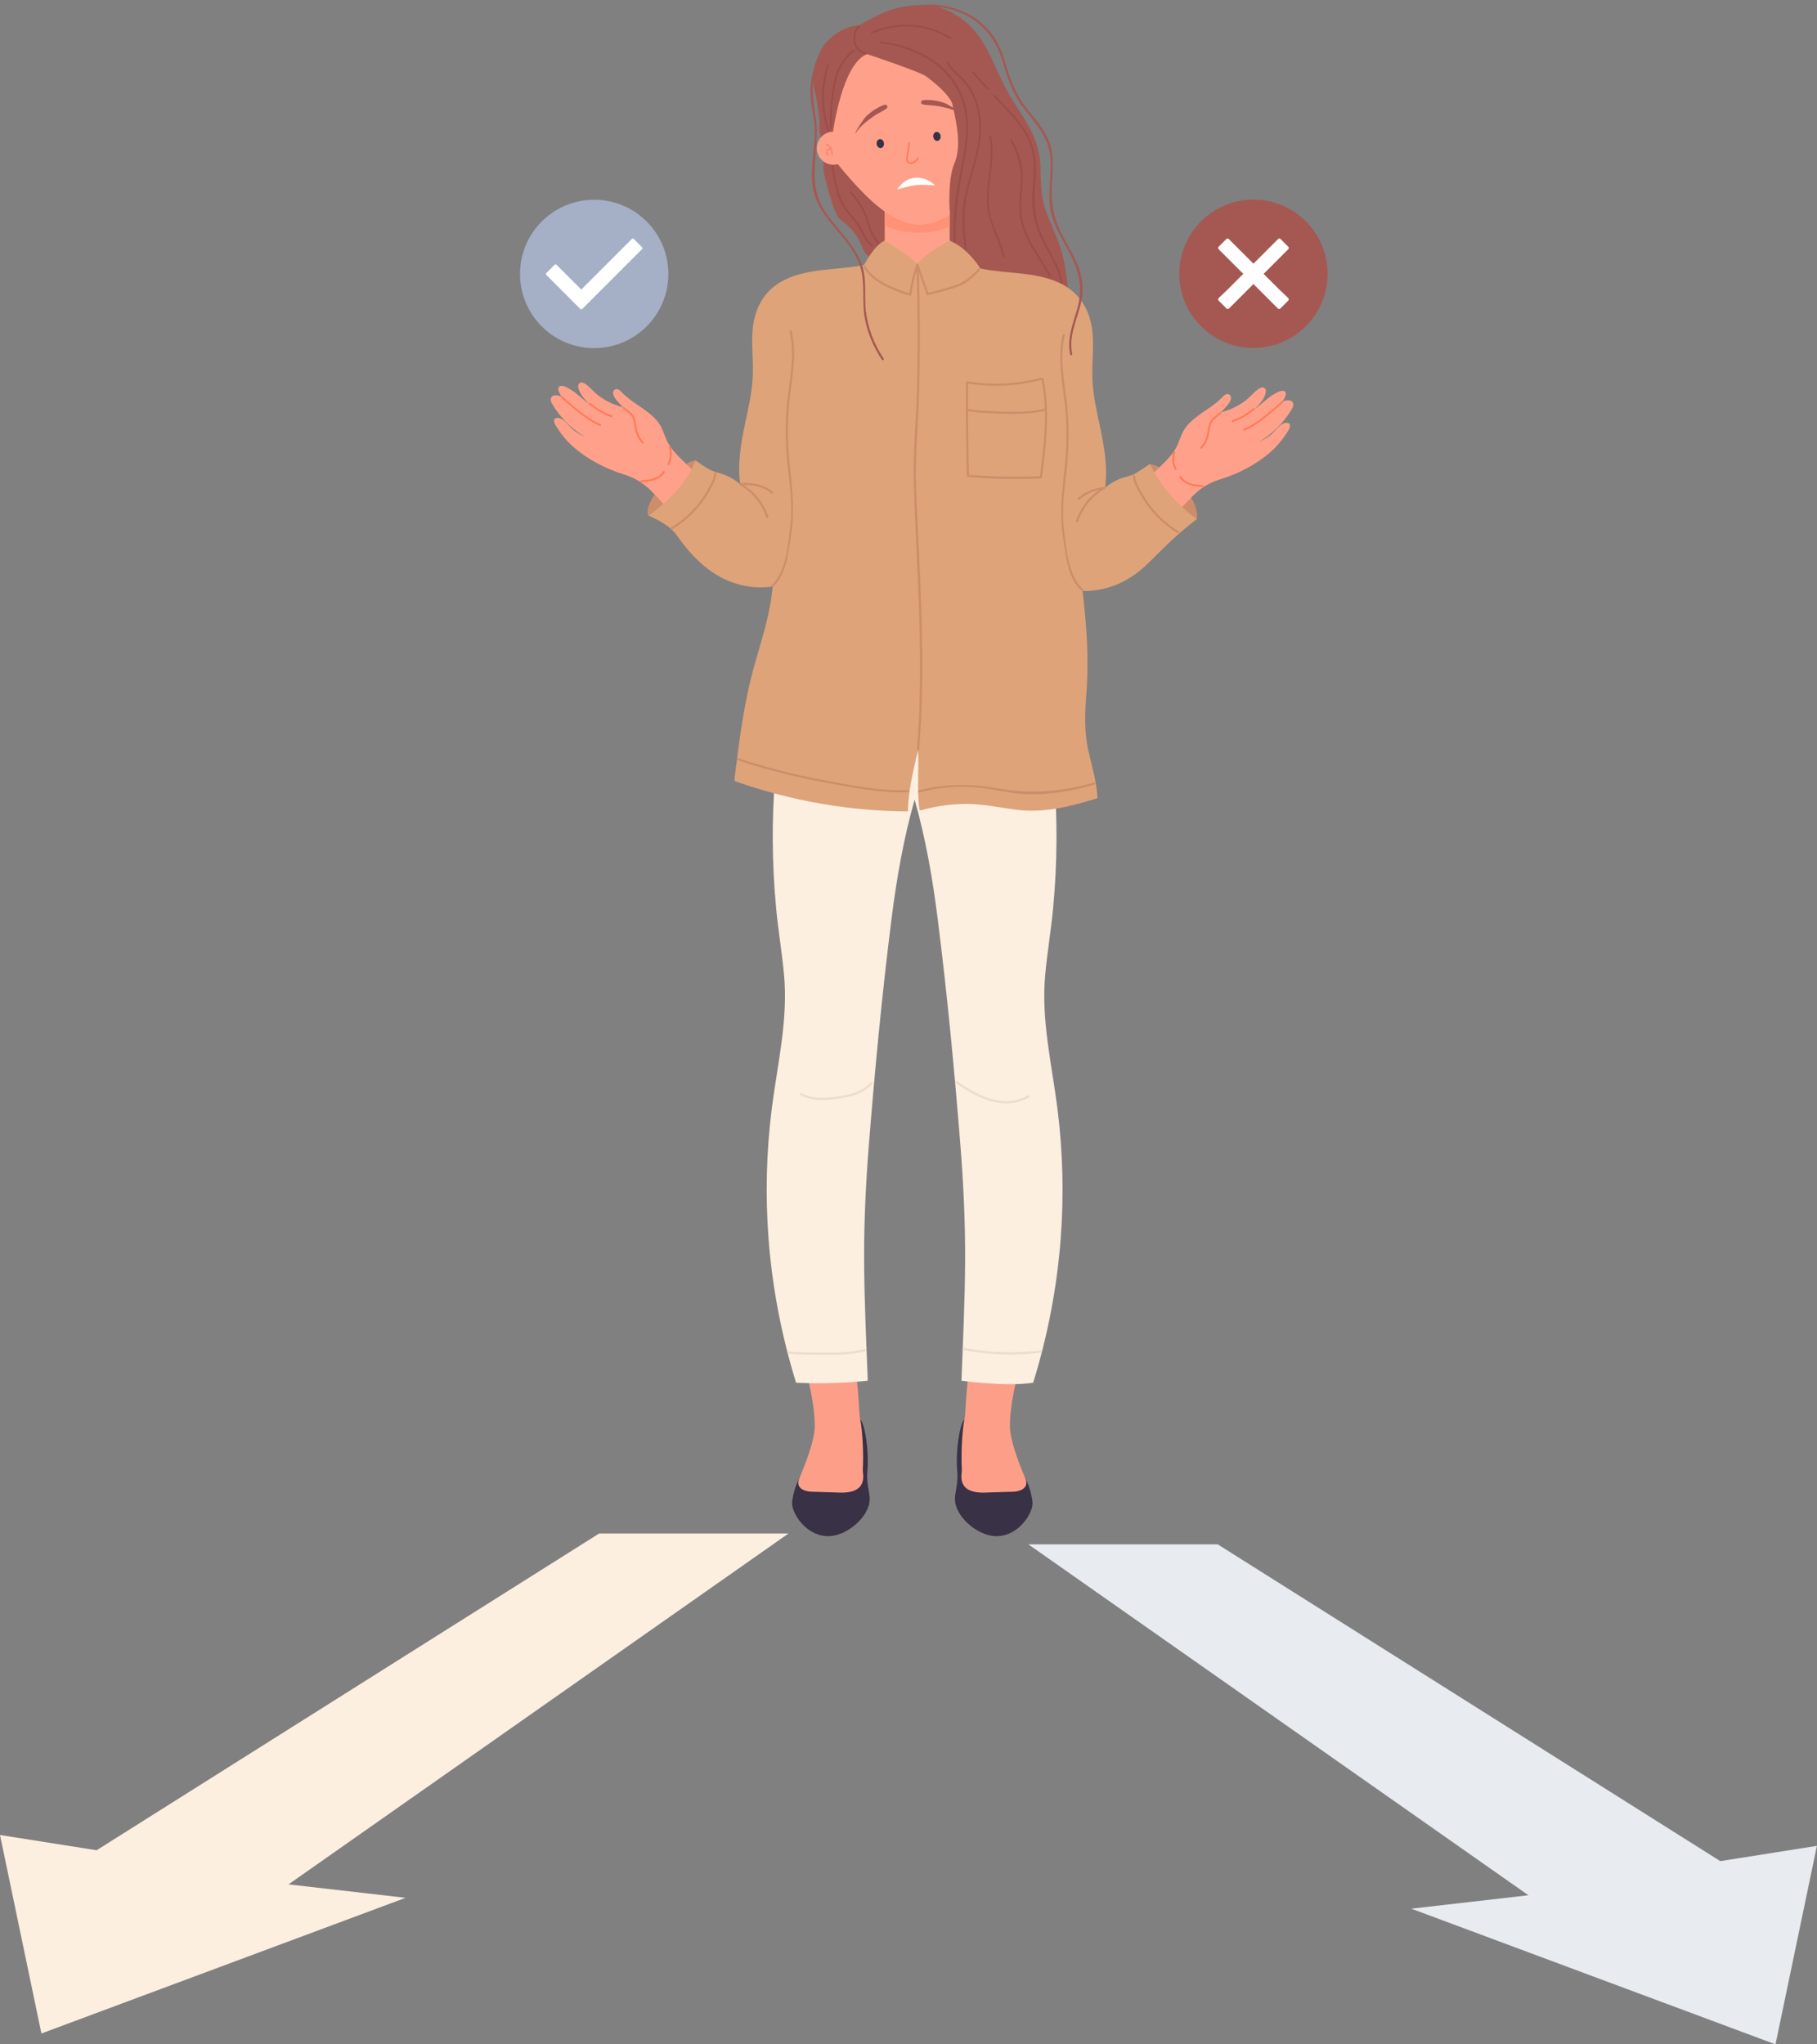 <?xml version="1.0" encoding="UTF-8"?>
<!DOCTYPE svg PUBLIC '-//W3C//DTD SVG 1.0//EN'
          'http://www.w3.org/TR/2001/REC-SVG-20010904/DTD/svg10.dtd'>
<svg height="442.9" preserveAspectRatio="xMidYMid meet" version="1.0" viewBox="0.0 -1.0 393.7 442.9" width="393.7" xmlns="http://www.w3.org/2000/svg" xmlns:xlink="http://www.w3.org/1999/xlink" zoomAndPan="magnify"
><rect x="0.0" y="-1.0" width="393.7" height="442.9" fill="#808080" stroke="none"/><defs
  ><clipPath id="a"
    ><path d="M 222 333 L 393.68 333 L 393.68 441.91 L 222 441.91 Z M 222 333"
    /></clipPath
  ></defs
  ><g
  ><g
    ><path d="M 144.781 57.262 C 145.383 66.117 138.691 73.781 129.836 74.383 C 120.98 74.984 113.312 68.293 112.715 59.438 C 112.113 50.582 118.805 42.914 127.66 42.316 C 136.516 41.715 144.184 48.406 144.781 57.262" fill="#a5b0c6"
    /></g
    ><g
    ><path d="M 207.426 317.984 C 206.973 312.785 208.137 307.066 208.961 306.57 C 210.582 313.516 221.648 311.781 223.66 323.906 C 223.754 324.48 223.75 325.078 223.594 325.641 C 222.793 328.504 219.734 331.816 215.961 331.816 C 212.156 331.816 208.094 328.363 207.184 325.336 L 207.098 325.129 C 206.934 324.582 206.867 323.629 206.945 323.066 C 207.16 321.473 207.59 319.887 207.426 317.984" fill="#393146"
    /></g
    ><g
    ><path d="M 209.035 306.215 C 209.219 305.422 209.227 299.992 210.398 292.781 L 221.598 292.781 C 219.242 300.715 218.801 305.598 218.82 308.023 C 218.844 310.828 220.531 315.504 222.164 319.277 C 223.121 321.477 220.863 322.215 219.262 322.188 L 212.965 322.383 C 210.066 322.352 208.406 321.395 208.312 319.07 C 208.285 318.414 208.438 317.805 208.406 317.281 C 208.227 314.348 208.418 308.906 209.035 306.215" fill="#fd9f88"
    /></g
    ><g
    ><path d="M 187.93 317.984 C 188.383 312.785 187.219 307.066 186.395 306.57 C 184.77 313.516 173.703 311.781 171.695 323.906 C 171.598 324.48 171.605 325.078 171.762 325.641 C 172.562 328.504 175.621 331.816 179.395 331.816 C 183.199 331.816 187.262 328.363 188.172 325.336 L 188.258 325.129 C 188.422 324.582 188.484 323.629 188.41 323.066 C 188.191 321.473 187.766 319.887 187.93 317.984" fill="#393146"
    /></g
    ><g
    ><path d="M 186.316 306.215 C 186.137 305.422 186.129 299.992 184.953 292.781 L 173.754 292.781 C 176.113 300.715 176.555 305.598 176.535 308.023 C 176.512 310.828 174.824 315.504 173.188 319.277 C 172.234 321.477 174.488 322.215 176.094 322.188 L 182.391 322.383 C 185.289 322.352 186.945 321.395 187.039 319.07 C 187.066 318.414 186.918 317.805 186.949 317.281 C 187.125 314.348 186.938 308.906 186.316 306.215" fill="#fd9f88"
    /></g
    ><g
    ><path d="M 226.465 210.254 C 226.895 205.473 227.711 200.734 228.164 195.957 C 228.645 190.977 228.895 185.969 228.914 180.965 C 228.953 172.461 228.32 163.969 227.07 155.562 L 169.281 155.562 C 168.031 163.969 167.398 172.461 167.438 180.965 C 167.461 185.969 167.711 190.977 168.188 195.957 C 168.645 200.734 169.457 205.473 169.887 210.254 C 170.773 220.023 168.465 229.477 167.238 239.105 C 166.047 248.457 165.812 257.93 166.523 267.324 C 167.328 277.926 169.344 288.41 172.488 298.562 C 180.691 298.977 188.023 298.133 188.023 298.133 C 187.695 289.555 187.285 280.98 187.234 272.395 C 187.184 263.941 187.59 255.508 188.258 247.082 C 189.562 230.684 191.129 214.219 193.195 197.898 C 194.293 189.242 195.793 180.637 198.176 172.238 C 200.559 180.637 202.059 189.242 203.152 197.898 C 205.223 214.219 206.789 230.684 208.094 247.082 C 208.762 255.508 209.168 263.941 209.117 272.395 C 209.066 280.98 208.652 289.555 208.324 298.133 C 208.324 298.133 218.176 299.477 223.863 298.562 C 227.012 288.41 229.023 277.926 229.828 267.324 C 230.539 257.93 230.305 248.457 229.113 239.105 C 227.887 229.477 225.578 220.023 226.465 210.254" fill="#fcefe0"
    /></g
    ><g
    ><path d="M 249.129 99.512 C 249.129 99.512 250.387 103.262 253.637 106.621 C 256.887 109.98 259.348 111.457 259.348 111.457 C 259.453 110.297 259.355 107.59 256.105 104.23 C 252.855 100.871 251.223 100.004 249.129 99.512" fill="#ce8d6a"
    /></g
    ><g
    ><path d="M 150.684 98.719 C 150.684 98.719 149.578 102.672 146.328 106.027 C 143.078 109.387 140.535 110.703 140.535 110.703 C 139.855 110.047 140.609 107 143.859 103.641 C 147.109 100.281 148.594 99.211 150.684 98.719" fill="#ce8d6a"
    /></g
    ><g
    ><path d="M 253.918 111.484 C 255.434 109.688 256.969 107.875 258.656 106.234 C 260.383 104.551 262.219 103.508 264.52 102.801 C 268.363 101.625 272.359 99.531 275.375 96.852 C 276.809 95.574 278.039 94.043 279.055 92.414 C 279.453 91.777 279.953 90.648 278.785 90.605 C 277.41 90.559 276.172 92.598 275.227 93.312 C 274.453 93.898 273.605 94.363 272.734 94.777 C 273.898 94.078 275.004 93.281 276.012 92.363 C 277.414 91.094 278.641 89.641 279.648 88.039 C 279.98 87.508 280.547 86.676 280.039 86.074 C 279.551 85.488 278.531 85.719 277.949 86.008 L 277.809 86.098 C 278.098 85.668 278.371 85.215 278.527 84.75 C 278.684 84.289 278.598 83.699 278.012 83.672 C 277.348 83.637 276.555 84.102 276 84.426 C 274.602 85.238 273.477 86.43 272.188 87.395 C 272.031 87.508 271.867 87.594 271.711 87.695 C 272.309 87.191 272.867 86.633 273.336 85.988 C 273.836 85.301 274.867 83.492 273.863 83.004 C 272.938 82.555 271.363 84.492 270.543 85.223 C 268.797 86.777 266.715 87.746 264.52 88.352 C 265.059 87.805 265.547 87.309 266.012 86.73 C 266.297 86.379 266.617 85.871 266.703 85.395 C 266.805 84.832 266.512 84.34 265.895 84.379 C 265.355 84.41 264.953 84.965 264.609 85.301 C 264.055 85.836 263.473 86.324 262.855 86.781 C 261.734 87.617 260.539 88.352 259.422 89.195 C 258.375 89.988 257.379 90.879 256.656 91.988 C 255.816 93.273 255.523 94.801 254.766 96.129 C 253.859 97.719 252.492 99.008 251.199 100.281 C 249.848 101.609 248.469 102.91 247.09 104.215 C 247.09 104.215 247.191 110.062 253.918 111.484" fill="#ffa18a"
    /></g
    ><g
    ><path d="M 260.637 104.121 C 259.707 104.047 258.777 104.008 257.891 103.695 C 257.098 103.41 256.359 102.926 255.895 102.207 C 255.754 101.984 255.398 102.191 255.543 102.414 C 256.035 103.184 256.793 103.711 257.637 104.035 C 258.598 104.406 259.621 104.449 260.637 104.531 C 260.898 104.551 260.898 104.141 260.637 104.121" fill="#ff7a5a"
    /></g
    ><g
    ><path d="M 254.922 100.52 C 254.352 99.465 254.25 98.211 254.629 97.074 C 254.711 96.824 254.316 96.719 254.234 96.969 C 253.82 98.203 253.949 99.578 254.566 100.727 C 254.691 100.961 255.047 100.754 254.922 100.52" fill="#ff7a5a"
    /></g
    ><g
    ><path d="M 277.664 85.965 C 276.457 87.133 275.102 88.207 273.785 89.254 C 272.461 90.305 271.047 91.27 269.48 91.922 C 269.238 92.023 269.344 92.422 269.59 92.32 C 271.137 91.672 272.531 90.754 273.848 89.723 C 274.516 89.203 275.16 88.656 275.805 88.109 C 276.527 87.5 277.277 86.91 277.953 86.254 C 278.145 86.07 277.855 85.777 277.664 85.965" fill="#ff7a5a"
    /></g
    ><g
    ><path d="M 271.562 87.438 C 270.203 88.574 268.648 89.469 266.984 90.074 C 266.734 90.164 266.844 90.562 267.094 90.473 C 268.828 89.84 270.434 88.914 271.852 87.73 C 272.055 87.559 271.766 87.27 271.562 87.438" fill="#ff7a5a"
    /></g
    ><g
    ><path d="M 264.293 88.312 C 263.691 88.816 262.988 89.297 262.492 89.914 C 262.078 90.434 261.891 91.074 261.773 91.719 C 261.645 92.41 261.586 93.113 261.367 93.785 C 261.113 94.562 260.684 95.266 260.129 95.867 C 259.949 96.059 260.238 96.352 260.422 96.156 C 260.914 95.625 261.312 95.02 261.594 94.352 C 261.867 93.691 261.98 93.004 262.09 92.301 C 262.195 91.613 262.312 90.891 262.715 90.305 C 263.176 89.629 263.965 89.121 264.586 88.602 C 264.785 88.43 264.496 88.141 264.293 88.312" fill="#ff7a5a"
    /></g
    ><g
    ><path d="M 152.473 103.145 C 151.098 101.844 149.719 100.543 148.367 99.215 C 147.07 97.941 145.707 96.652 144.801 95.059 C 144.043 93.734 143.746 92.203 142.906 90.918 C 142.188 89.809 141.191 88.922 140.141 88.129 C 139.023 87.281 137.832 86.547 136.707 85.715 C 136.09 85.254 135.512 84.766 134.957 84.23 C 134.609 83.898 134.207 83.344 133.668 83.309 C 133.051 83.273 132.758 83.766 132.859 84.328 C 132.945 84.805 133.266 85.309 133.555 85.664 C 134.02 86.242 134.504 86.738 135.047 87.285 C 132.852 86.676 130.766 85.711 129.02 84.156 C 128.199 83.426 126.629 81.484 125.699 81.938 C 124.699 82.426 125.73 84.23 126.23 84.922 C 126.699 85.566 127.254 86.121 127.855 86.625 C 127.695 86.523 127.531 86.438 127.379 86.324 C 126.09 85.359 124.961 84.172 123.562 83.355 C 123.008 83.035 122.219 82.57 121.555 82.602 C 120.965 82.633 120.883 83.223 121.035 83.68 C 121.191 84.145 121.465 84.598 121.754 85.031 L 121.613 84.941 C 121.031 84.648 120.016 84.422 119.523 85.004 C 119.02 85.609 119.586 86.441 119.918 86.969 C 120.926 88.57 122.152 90.023 123.551 91.297 C 124.562 92.211 125.664 93.008 126.832 93.707 C 125.957 93.293 125.113 92.828 124.34 92.242 C 123.395 91.531 122.152 89.488 120.781 89.539 C 119.609 89.578 120.113 90.707 120.512 91.348 C 121.523 92.973 122.754 94.508 124.188 95.781 C 127.203 98.461 131.203 100.559 135.043 101.734 C 137.348 102.441 139.18 103.484 140.91 105.164 C 142.594 106.805 144.129 108.617 145.645 110.414 C 152.375 108.996 152.473 103.145 152.473 103.145" fill="#ffa18a"
    /></g
    ><g
    ><path d="M 138.93 103.461 C 139.945 103.383 140.969 103.34 141.926 102.969 C 142.77 102.641 143.527 102.117 144.023 101.348 C 144.164 101.125 143.812 100.918 143.668 101.141 C 143.207 101.859 142.469 102.344 141.672 102.625 C 140.785 102.941 139.855 102.977 138.93 103.051 C 138.668 103.07 138.664 103.48 138.93 103.461" fill="#ff7a5a"
    /></g
    ><g
    ><path d="M 144.996 99.66 C 145.617 98.512 145.742 97.137 145.332 95.898 C 145.25 95.648 144.852 95.758 144.938 96.008 C 145.312 97.141 145.211 98.398 144.645 99.449 C 144.52 99.684 144.871 99.891 144.996 99.66" fill="#ff7a5a"
    /></g
    ><g
    ><path d="M 121.609 85.184 C 122.27 85.824 123.004 86.398 123.703 86.996 C 124.367 87.559 125.031 88.117 125.715 88.652 C 127.035 89.684 128.426 90.605 129.977 91.25 C 130.219 91.352 130.324 90.953 130.086 90.855 C 128.516 90.199 127.105 89.238 125.777 88.184 C 124.461 87.141 123.109 86.066 121.898 84.895 C 121.711 84.711 121.422 85 121.609 85.184" fill="#ff7a5a"
    /></g
    ><g
    ><path d="M 127.711 86.66 C 129.129 87.848 130.738 88.77 132.473 89.402 C 132.723 89.492 132.828 89.098 132.582 89.008 C 130.914 88.402 129.363 87.508 128 86.371 C 127.801 86.203 127.508 86.492 127.711 86.66" fill="#ff7a5a"
    /></g
    ><g
    ><path d="M 134.98 87.531 C 135.59 88.043 136.352 88.535 136.816 89.188 C 137.246 89.781 137.363 90.527 137.473 91.23 C 137.582 91.926 137.691 92.605 137.965 93.258 C 138.242 93.938 138.645 94.551 139.145 95.09 C 139.324 95.281 139.613 94.992 139.434 94.797 C 138.895 94.215 138.473 93.531 138.219 92.773 C 137.984 92.086 137.922 91.363 137.793 90.652 C 137.676 90.016 137.492 89.383 137.086 88.863 C 136.594 88.234 135.879 87.754 135.27 87.242 C 135.07 87.074 134.777 87.363 134.98 87.531" fill="#ff7a5a"
    /></g
    ><g
    ><path d="M 232.098 68.641 C 231.906 66.965 231.75 65.285 231.594 63.605 C 231.258 60 230.926 56.309 229.828 52.836 C 228.914 49.941 227.48 47.25 226.504 44.383 C 225.461 41.324 225.555 38.184 225.434 35.004 C 225.332 32.223 224.602 29.66 223.344 27.184 C 222.172 24.891 220.711 22.766 219.352 20.586 C 217.926 18.297 216.801 15.902 215.691 13.449 C 214.562 10.957 213.371 8.441 211.68 6.27 C 209.496 3.48 206.27 1.301 202.766 0.367 C 198.285 -0.359 193.559 0.449 189.586 2.652 C 188.484 3.16 187.352 3.758 186.184 4.461 C 186.078 4.523 182.438 4.445 179.047 8.164 C 178.273 9.012 177.723 10.004 177.32 11.113 C 176.715 12.332 176.32 13.664 176.199 15.055 C 176.105 16.145 176.164 17.254 176.387 18.324 C 176.484 18.797 176.625 19.242 176.785 19.68 C 176.988 20.961 177.238 22.477 177.453 24.328 C 177.848 25.965 177.055 26.77 177.957 28.789 C 178.719 30.5 178.516 32.18 178.422 34.012 C 178.383 34.766 178.336 35.531 178.473 36.281 C 178.641 37.215 180.633 45.434 181.957 46.453 C 188.406 51.406 185.281 53.203 189.441 55.312 C 190.652 55.922 191.926 56.387 193.141 56.961 C 195.352 58 197.062 59.602 197.988 61.891 C 199.02 64.422 199.449 67.027 201.117 69.281 C 202.68 71.398 204.883 72.688 207.504 72.988 C 208.523 73.102 209.539 73.047 210.559 72.992 C 211.281 72.953 212.008 72.914 212.73 72.938 C 214.312 72.988 215.738 73.43 217.168 74.078 C 218.809 74.82 220.277 75.461 222.105 75.555 C 223.82 75.641 225.602 75.406 227.203 74.785 C 228.906 74.125 230.363 72.984 232.082 72.363 C 232.316 72.281 232.551 72.211 232.789 72.137 C 232.414 71.008 232.234 69.832 232.098 68.641" fill="#a55852"
    /></g
    ><g
    ><path d="M 217.012 81.562 C 213.09 67.238 212.363 57.41 212.363 57.41 C 212.363 57.41 209.422 56.707 208.242 55.719 C 206.262 54.051 205.773 51.938 205.773 50.73 L 205.762 44.375 L 191.695 44.504 L 191.695 52.684 C 191.695 53.871 191.102 55.035 190.039 55.57 C 189.434 55.879 186.578 56.816 186.578 56.816 C 186.578 56.816 184.18 72.195 182.547 80.277 C 193.871 84.031 216.84 81.574 217.012 81.562" fill="#ffa18a"
    /></g
    ><g
    ><path d="M 205.77 48.051 L 205.766 45.547 C 205.766 45.547 205.77 45.547 205.773 45.543 L 205.773 48.047 C 205.77 48.047 205.77 48.051 205.77 48.051 M 205.773 44.98 C 205.77 44.934 205.766 44.883 205.766 44.828 L 205.762 44.375 L 205.742 44.375 C 205.734 44.133 205.723 43.855 205.715 43.555 L 205.773 43.555 L 205.773 44.98" fill="#c96655"
    /></g
    ><g
    ><path d="M 199.102 49.434 C 196.453 49.434 193.762 48.898 191.695 47.848 L 191.695 44.828 C 194.336 46.699 196.812 47.645 199.328 47.645 C 199.508 47.645 199.691 47.641 199.871 47.629 C 202.699 47.27 203.875 46.695 205.766 45.547 L 205.77 48.051 C 203.938 48.98 201.539 49.434 199.102 49.434 M 205.766 44.828 C 205.758 44.691 205.75 44.543 205.742 44.375 L 205.762 44.375 L 205.766 44.828" fill="#ff9177"
    /></g
    ><g
    ><path d="M 180.156 27.562 C 180.273 27.547 180.391 27.539 180.508 27.535 C 180.508 27.535 182.453 12.809 187.867 10.73 C 187.867 10.73 199.262 14.488 200.727 15.586 C 206.316 19.773 206.391 21.727 206.391 21.727 C 207.328 25.93 208.367 30.77 206.766 34.48 C 205.23 38.035 205.805 45.523 205.805 45.523 C 203.895 46.688 202.719 47.27 199.871 47.629 C 194.246 47.934 188.879 43.535 181.516 34.559 C 181.363 34.598 181.215 34.633 181.055 34.652 C 179.07 34.902 177.262 33.52 177.012 31.562 C 176.766 29.605 178.172 27.812 180.156 27.562" fill="#ffa18a"
    /></g
    ><g
    ><path d="M 192.285 22.133 C 192.133 21.543 191.891 21.539 190.793 22.035 C 189.793 22.484 188.02 23.652 187.223 24.746 C 185.402 27.242 185.094 28.367 185.457 27.773 C 186.242 26.496 187.633 25.367 189.277 24.199 C 190.594 23.262 192.414 22.637 192.285 22.133" fill="#a55852"
    /></g
    ><g
    ><path d="M 179.293 32.73 C 179.066 32.527 178.938 32.238 178.945 31.93 C 178.953 31.617 179.137 31.352 179.41 31.211 C 179.531 31.145 179.664 31.117 179.801 31.102 C 179.617 30.805 179.352 30.566 179.051 30.395 C 178.969 30.352 178.922 30.266 178.961 30.172 L 179.184 30.082 C 179.594 30.316 179.938 30.621 180.16 31.043 C 180.402 31.492 180.457 32.012 180.438 32.516 C 180.434 32.598 180.344 32.66 180.266 32.66 C 180.258 32.66 180.25 32.66 180.246 32.656 C 180.145 32.645 180.098 32.555 180.102 32.465 C 180.113 32.113 180.074 31.758 179.953 31.426 L 179.898 31.43 L 179.77 31.445 L 179.719 31.453 L 179.707 31.457 L 179.691 31.461 L 179.594 31.496 L 179.539 31.523 L 179.535 31.527 L 179.457 31.582 L 179.426 31.609 L 179.422 31.613 L 179.363 31.684 L 179.355 31.695 L 179.34 31.727 L 179.309 31.805 L 179.305 31.809 L 179.297 31.852 L 179.285 31.938 L 179.281 31.969 L 179.281 31.977 L 179.289 32.062 L 179.305 32.141 L 179.309 32.148 L 179.324 32.191 L 179.363 32.281 L 179.367 32.293 L 179.395 32.336 L 179.453 32.41 L 179.48 32.441 L 179.5 32.461 L 179.531 32.699 L 179.293 32.73" fill="#ff8668"
    /></g
    ><g
    ><path d="M 196.828 29.895 C 196.762 30.605 196.652 31.309 196.535 32.012 C 196.453 32.512 196.355 33.023 196.359 33.531 C 196.363 33.84 196.43 34.18 196.695 34.363 C 196.996 34.57 197.426 34.547 197.758 34.457 C 198.348 34.293 198.781 33.848 199.039 33.305 C 199.137 33.109 198.82 32.977 198.727 33.172 C 198.473 33.695 198.016 34.117 197.418 34.176 C 197.086 34.207 196.785 34.125 196.723 33.766 C 196.633 33.273 196.766 32.727 196.844 32.246 C 196.969 31.48 197.094 30.719 197.164 29.945 C 197.184 29.727 196.848 29.68 196.828 29.895" fill="#ff7a5a"
    /></g
    ><g
    ><path d="M 198.137 37.531 C 195.957 37.785 194.891 39.43 194.473 39.887 C 194.398 39.965 194.406 40.027 194.555 40.012 C 194.555 40.012 196.902 39.277 198.418 39.105 C 200.004 38.93 202.379 39.145 202.379 39.145 C 202.523 39.129 202.535 39.074 202.453 39.016 C 201.984 38.664 200.465 37.262 198.137 37.531" fill="#fff"
    /></g
    ><g
    ><path d="M 191.531 30.012 C 191.598 30.547 191.301 31.027 190.863 31.082 C 190.426 31.137 190.016 30.746 189.949 30.211 C 189.879 29.672 190.18 29.191 190.617 29.137 C 191.055 29.082 191.465 29.473 191.531 30.012" fill="#393146"
    /></g
    ><g
    ><path d="M 203.809 28.453 C 203.875 28.988 203.574 29.469 203.141 29.523 C 202.703 29.578 202.293 29.191 202.223 28.652 C 202.156 28.113 202.453 27.637 202.891 27.578 C 203.328 27.523 203.738 27.914 203.809 28.453" fill="#393146"
    /></g
    ><g
    ><path d="M 199.613 21.363 C 199.504 20.766 199.727 20.66 200.926 20.648 C 202.023 20.641 204.121 20.961 205.305 21.621 C 208.004 23.125 208.754 24.02 208.176 23.633 C 206.93 22.801 205.191 22.355 203.211 21.98 C 201.621 21.684 199.703 21.875 199.613 21.363" fill="#a55852"
    /></g
    ><g
    ><path d="M 249.129 99.512 C 249.129 99.512 248.152 100.262 246.027 101.551 C 245.004 102.172 243.762 102.285 242.652 102.727 C 241.469 103.199 240.398 103.875 239.434 104.684 C 240.055 100.312 239.27 95.828 238.355 91.488 C 237.629 88.047 236.832 84.594 236.695 81.062 C 236.574 77.949 236.977 74.836 236.777 71.723 C 236.461 66.77 234.332 62.617 229.762 60.398 C 224.363 57.781 218.164 58.379 212.426 57.172 C 212.426 57.172 209.773 52.773 205.773 51.156 C 205.773 51.156 200.605 53.766 198.734 56.176 C 196.398 53.836 191.754 51.195 191.695 51.098 C 189.145 52.438 187.367 56.246 187.215 56.406 C 181.527 57.57 175.395 57.016 170.055 59.605 C 165.48 61.824 163.355 65.977 163.035 70.93 C 162.836 74.043 163.238 77.156 163.117 80.27 C 162.98 83.801 162.188 87.254 161.461 90.695 C 160.543 95.035 159.762 99.52 160.383 103.891 C 159.414 103.082 158.344 102.406 157.16 101.934 C 156.055 101.492 154.863 101.277 153.785 100.758 C 152.668 100.215 150.684 98.719 150.684 98.719 C 148.402 105.348 140.535 110.703 140.535 110.703 C 142.898 111.785 145.215 112.965 146.715 115.086 C 150.164 119.977 154.344 124.027 159.934 125.574 C 162.285 126.227 164.957 126.473 167.441 126.035 C 167.277 127.48 167.086 128.922 166.82 130.355 C 166.043 134.566 164.734 138.633 163.566 142.746 C 161.219 151 160.148 159.504 159.125 167.996 C 159.109 168.125 159.227 168.234 159.336 168.27 C 171.348 172.512 183.977 174.715 196.719 174.797 C 196.801 170.312 197.895 165.953 198.895 161.586 C 199.18 165.812 198.613 170.121 199.215 174.348 C 199.238 174.496 199.434 174.582 199.566 174.543 C 202.891 173.621 206.309 173.137 209.762 173.18 C 213.191 173.223 216.527 173.938 219.918 174.395 C 226.152 175.234 231.871 173.758 237.805 171.93 C 237.648 168.352 236.555 164.969 235.793 161.496 C 234.883 157.348 235.078 153.234 235.406 149.027 C 235.98 141.625 235.426 134.367 234.566 127.039 C 236.379 127.086 238.211 126.828 239.879 126.367 C 243.488 125.367 246.508 123.328 249.125 120.691 C 252.383 117.406 255.637 114.242 259.348 111.457 C 259.348 111.457 252.969 107.348 249.129 99.512" fill="#dea379"
    /></g
    ><g
    ><path d="M 187.652 10.387 C 187.141 10.305 186.645 9.926 186.246 9.609 C 185.766 9.23 185.484 8.762 185.387 8.156 C 185.203 7.031 185.316 5.711 186.227 4.914 C 186.426 4.742 186.133 4.449 185.934 4.625 C 184.914 5.516 184.777 7.004 184.992 8.266 C 185.102 8.906 185.398 9.441 185.902 9.859 C 186.359 10.234 186.945 10.688 187.543 10.781 C 187.801 10.824 187.914 10.43 187.652 10.387" fill="#9b4d49"
    /></g
    ><g
    ><path d="M 190.703 8.383 C 199.699 9.312 208.332 14.93 209.234 24.57 C 209.66 29.105 208.559 33.574 207.715 38 C 206.871 42.441 206.488 46.895 206.648 51.414 C 206.656 51.676 207.066 51.68 207.059 51.414 C 206.855 45.621 207.754 40.105 208.832 34.441 C 209.688 29.965 210.328 25.211 208.891 20.777 C 206.34 12.914 198.488 8.777 190.703 7.969 C 190.438 7.941 190.441 8.355 190.703 8.383" fill="#9b4d49"
    /></g
    ><g
    ><path d="M 205.145 12.688 C 205.793 13.977 206.805 14.801 207.84 15.773 C 209.031 16.898 210 18.18 210.699 19.664 C 212.477 23.438 212.402 27.734 211.598 31.738 C 210.84 35.496 209.312 39.062 208.797 42.867 C 208.34 46.23 208.57 49.613 209.07 52.953 C 209.109 53.215 209.508 53.105 209.469 52.848 C 208.781 48.258 208.762 43.738 209.973 39.23 C 210.91 35.754 212.117 32.383 212.457 28.77 C 212.738 25.812 212.469 22.781 211.309 20.023 C 210.738 18.68 209.969 17.418 208.984 16.332 C 207.797 15.023 206.316 14.105 205.5 12.48 C 205.383 12.242 205.027 12.453 205.145 12.688" fill="#9b4d49"
    /></g
    ><g
    ><path d="M 230.254 60.09 C 229.605 56.676 227.633 53.902 226.129 50.832 C 224.059 46.602 223.949 42.484 224.391 37.902 C 224.695 34.758 224.371 31.562 222.969 28.695 C 221.285 25.242 218.121 22.434 215.602 19.598 C 215.426 19.398 215.137 19.688 215.312 19.887 C 217.875 22.773 221.137 25.652 222.762 29.195 C 224.488 32.977 223.98 36.695 223.695 40.672 C 223.461 43.914 224.023 47.148 225.344 50.117 C 226.852 53.512 229.152 56.484 229.855 60.199 C 229.906 60.461 230.301 60.348 230.254 60.09" fill="#9b4d49"
    /></g
    ><g
    ><path d="M 214.148 18.066 C 213.074 16.953 212.047 15.805 211.059 14.617 C 210.891 14.414 210.602 14.707 210.77 14.91 C 211.758 16.098 212.785 17.246 213.855 18.355 C 214.039 18.547 214.332 18.258 214.148 18.066" fill="#9b4d49"
    /></g
    ><g
    ><path d="M 184.859 9.777 C 182.621 11.523 181.273 13.934 180.695 16.691 C 180.004 19.992 179.77 23.414 179.82 26.781 C 179.824 27.043 180.234 27.043 180.23 26.781 C 180.184 23.543 180.406 20.277 181.031 17.098 C 181.582 14.281 182.867 11.848 185.148 10.066 C 185.359 9.902 185.066 9.613 184.859 9.777" fill="#9b4d49"
    /></g
    ><g
    ><path d="M 179.629 27.129 C 178.211 22.578 178.191 17.703 179.574 13.141 C 179.652 12.887 179.254 12.777 179.18 13.031 C 177.773 17.656 177.793 22.621 179.234 27.238 C 179.312 27.488 179.707 27.383 179.629 27.129" fill="#9b4d49"
    /></g
    ><g
    ><path d="M 180.199 35.105 C 180.688 38.402 181.23 41.891 183.266 44.641 C 184.27 45.996 185.473 47.129 186.266 48.645 C 186.953 49.965 187.539 51.355 188.75 52.301 C 188.957 52.461 189.246 52.172 189.039 52.012 C 187.824 51.062 187.262 49.648 186.559 48.324 C 185.781 46.855 184.605 45.758 183.621 44.434 C 181.602 41.715 181.078 38.258 180.598 34.996 C 180.559 34.734 180.16 34.844 180.199 35.105" fill="#9b4d49"
    /></g
    ><g
    ><path d="M 190.449 51.453 C 189.715 50.625 189.125 49.676 188.738 48.637 C 188.359 47.621 188.164 46.547 187.758 45.539 C 187.008 43.703 185.781 42.125 184.574 40.57 C 184.41 40.363 184.121 40.656 184.281 40.859 C 185.602 42.555 186.945 44.301 187.621 46.363 C 187.934 47.316 188.133 48.301 188.535 49.223 C 188.938 50.148 189.488 50.988 190.16 51.742 C 190.336 51.941 190.625 51.648 190.449 51.453" fill="#9b4d49"
    /></g
    ><g
    ><path d="M 189.02 6.277 C 194.449 3.844 200.918 4.324 205.934 7.516 C 206.16 7.656 206.363 7.301 206.145 7.16 C 200.992 3.887 194.375 3.426 188.812 5.922 C 188.57 6.031 188.781 6.387 189.02 6.277" fill="#9b4d49"
    /></g
    ><g
    ><path d="M 214.383 28.645 C 215.254 33.211 213.816 37.715 213.809 42.285 C 213.801 46.738 216.219 50.398 217.289 54.613 C 217.355 54.867 217.75 54.762 217.684 54.504 C 217.152 52.406 216.367 50.453 215.523 48.473 C 214.547 46.176 214.137 43.891 214.238 41.391 C 214.414 37.086 215.602 32.844 214.777 28.535 C 214.727 28.277 214.332 28.387 214.383 28.645" fill="#9b4d49"
    /></g
    ><g
    ><path d="M 227.676 58.688 C 225.238 54.086 221.465 49.934 221.27 44.48 C 221.172 41.793 221.738 39.125 221.598 36.434 C 221.461 33.852 220.5 31.531 219.289 29.277 C 219.164 29.047 218.812 29.254 218.938 29.484 C 220.508 32.418 221.336 35.23 221.172 38.574 C 221.051 41.094 220.621 43.617 221.008 46.133 C 221.734 50.926 225.117 54.734 227.32 58.895 C 227.441 59.129 227.797 58.922 227.676 58.688" fill="#9b4d49"
    /></g
    ><g
    ><path d="M 198.57 56.469 C 199.312 58.574 200.051 60.684 200.789 62.789 C 200.828 62.906 200.941 62.984 201.07 62.949 C 203.254 62.352 205.531 61.879 207.641 61.055 C 209.559 60.305 210.953 58.984 212.344 57.508 C 212.543 57.293 212.223 56.969 212.02 57.184 C 210.57 58.73 209.113 60.062 207.078 60.777 C 205.078 61.477 202.988 61.949 200.949 62.512 C 201.039 62.562 201.133 62.617 201.227 62.672 C 200.488 60.562 199.75 58.453 199.012 56.348 C 198.914 56.07 198.477 56.191 198.57 56.469" fill="#ce8d6a"
    /></g
    ><g
    ><path d="M 198.531 56.305 C 197.82 58.406 197.316 60.562 197.02 62.762 C 197.113 62.711 197.207 62.656 197.301 62.602 C 196.332 62.43 195.402 62.02 194.488 61.66 C 193.48 61.266 192.484 60.836 191.531 60.312 C 189.906 59.422 188.438 58.242 187.457 56.645 C 187.305 56.395 186.91 56.625 187.062 56.875 C 188.043 58.473 189.496 59.688 191.113 60.602 C 192.031 61.121 192.996 61.551 193.973 61.941 C 195.008 62.363 196.074 62.848 197.18 63.043 C 197.289 63.062 197.445 63.016 197.461 62.883 C 197.758 60.684 198.262 58.527 198.969 56.426 C 199.062 56.145 198.625 56.027 198.531 56.305" fill="#ce8d6a"
    /></g
    ><g
    ><path d="M 198.562 56.406 C 198.91 65.574 198.938 74.75 198.676 83.922 C 198.496 90.289 197.812 96.691 197.98 103.062 C 198.289 114.73 199.137 126.375 199.305 138.051 C 199.414 145.82 199.336 153.605 198.703 161.355 C 198.68 161.648 199.133 161.648 199.156 161.355 C 200.281 147.656 199.805 133.844 199.195 120.129 C 198.969 114.93 198.668 109.73 198.484 104.527 C 198.281 98.871 198.809 93.238 199.016 87.586 C 199.391 77.195 199.41 66.797 199.02 56.406 C 199.008 56.113 198.555 56.113 198.562 56.406" fill="#ce8d6a"
    /></g
    ><g
    ><path d="M 167.461 126.152 C 170.391 123.523 170.754 118.922 171.359 115.266 C 172.199 110.203 171.758 105.426 171.184 100.363 C 170.621 95.395 170.523 90.391 171.098 85.418 C 171.668 80.504 172.699 75.637 171.52 70.727 C 171.449 70.441 171.012 70.562 171.078 70.848 C 172.219 75.586 171.266 80.258 170.691 85 C 170.145 89.523 170.121 94.086 170.547 98.621 C 170.984 103.34 171.82 107.938 171.273 112.688 C 170.805 116.766 170.379 122.922 167.141 125.828 C 166.922 126.023 167.242 126.348 167.461 126.152" fill="#ce8d6a"
    /></g
    ><g
    ><path d="M 160.34 104.09 C 163.02 105.641 165.078 108.156 166.066 111.094 C 166.156 111.371 166.598 111.254 166.504 110.973 C 165.48 107.922 163.355 105.309 160.566 103.695 C 160.312 103.547 160.082 103.941 160.34 104.09" fill="#ce8d6a"
    /></g
    ><g
    ><path d="M 145.617 113.688 C 147.906 112.316 149.945 110.551 151.617 108.469 C 152.418 107.469 153.137 106.406 153.758 105.285 C 154.375 104.168 155.172 102.82 155.215 101.516 C 155.223 101.223 154.766 101.223 154.758 101.516 C 154.715 102.812 153.855 104.195 153.227 105.301 C 152.594 106.406 151.867 107.457 151.059 108.438 C 149.453 110.367 147.535 112.008 145.387 113.297 C 145.133 113.445 145.363 113.84 145.617 113.688" fill="#ce8d6a"
    /></g
    ><g
    ><path d="M 234.652 126.648 C 231.414 123.742 230.984 117.586 230.52 113.508 C 229.973 108.758 230.805 104.156 231.246 99.441 C 231.668 94.906 231.645 90.344 231.102 85.82 C 230.527 81.078 229.57 76.406 230.715 71.668 C 230.781 71.383 230.344 71.262 230.273 71.547 C 229.125 76.312 230.066 81.043 230.645 85.82 C 231.262 90.934 231.188 96.07 230.605 101.184 C 230.051 106.094 229.578 110.754 230.363 115.668 C 230.965 119.43 231.316 124.266 234.328 126.973 C 234.547 127.164 234.871 126.844 234.652 126.648" fill="#ce8d6a"
    /></g
    ><g
    ><path d="M 239.09 104.555 C 236.305 106.168 234.176 108.781 233.156 111.836 C 233.062 112.113 233.5 112.234 233.594 111.957 C 234.578 109.016 236.637 106.5 239.32 104.949 C 239.574 104.801 239.348 104.406 239.09 104.555" fill="#ce8d6a"
    /></g
    ><g
    ><path d="M 255.41 114.125 C 253.219 112.812 251.293 111.098 249.68 109.121 C 248.863 108.121 248.137 107.051 247.496 105.93 C 246.859 104.809 245.977 103.398 245.938 102.086 C 245.926 101.793 245.469 101.793 245.48 102.086 C 245.52 103.352 246.277 104.645 246.867 105.734 C 247.516 106.93 248.27 108.066 249.109 109.137 C 250.797 111.273 252.844 113.117 255.18 114.52 C 255.434 114.672 255.664 114.277 255.41 114.125" fill="#ce8d6a"
    /></g
    ><g
    ><path d="M 182.582 5.809 C 177.867 9.008 175.141 14.453 175.637 20.164 C 175.797 22.004 176.258 23.805 176.449 25.641 C 176.656 27.602 176.512 29.547 176.312 31.504 C 175.961 34.996 175.453 38.578 176.746 41.945 C 178.879 47.508 184.477 50.965 186.355 56.645 C 187.535 60.219 186.707 64.121 187.355 67.797 C 187.941 71.09 189.238 74.145 191.074 76.926 C 191.238 77.172 191.633 76.941 191.469 76.695 C 189.387 73.543 188.004 70.004 187.59 66.234 C 187.258 63.203 187.785 60.09 186.977 57.117 C 185.621 52.129 181.242 48.77 178.582 44.539 C 174.641 38.273 177.719 31.586 176.801 24.793 C 176.332 21.34 175.613 18.156 176.59 14.707 C 177.586 11.207 179.816 8.238 182.812 6.203 C 183.055 6.039 182.824 5.645 182.582 5.809" fill="#a55852"
    /></g
    ><g
    ><path d="M 209.547 82.074 C 214.938 82.949 220.438 82.68 225.715 81.273 C 225.996 81.199 225.875 80.758 225.594 80.836 C 220.398 82.219 214.973 82.496 209.668 81.637 C 209.383 81.59 209.258 82.031 209.547 82.074" fill="#ce8d6a"
    /></g
    ><g
    ><path d="M 209.312 81.906 C 209.25 88.637 209.312 95.363 209.504 102.09 C 209.508 102.223 209.605 102.309 209.73 102.32 C 214.988 102.762 220.266 102.863 225.535 102.633 C 225.668 102.629 225.746 102.535 225.762 102.406 C 226.676 95.312 227.551 88.094 226.09 81.012 C 226.031 80.723 225.59 80.844 225.648 81.133 C 227.102 88.172 226.215 95.355 225.305 102.406 L 225.535 102.18 C 220.266 102.41 214.988 102.305 209.73 101.863 L 209.961 102.09 C 209.77 95.363 209.703 88.637 209.77 81.906 C 209.773 81.613 209.316 81.613 209.312 81.906" fill="#ce8d6a"
    /></g
    ><g
    ><path d="M 209.457 87.953 C 210.746 88.352 212.137 88.352 213.473 88.441 C 214.941 88.535 216.41 88.621 217.883 88.652 C 220.777 88.723 223.676 88.578 226.523 88.012 C 226.809 87.953 226.688 87.516 226.398 87.574 C 223.594 88.133 220.738 88.266 217.883 88.199 C 216.52 88.164 215.16 88.094 213.801 88.004 C 212.402 87.914 210.926 87.93 209.578 87.516 C 209.297 87.426 209.176 87.867 209.457 87.953" fill="#ce8d6a"
    /></g
    ><g
    ><path d="M 199.219 170.684 C 202.566 169.789 206 169.344 209.469 169.441 C 212.844 169.539 216.09 170.332 219.418 170.785 C 225.41 171.605 231.406 170.625 237.172 168.977 C 237.453 168.898 237.332 168.457 237.051 168.539 C 230.242 170.48 223.621 171.109 216.629 169.867 C 210.691 168.812 204.965 168.68 199.098 170.242 C 198.816 170.32 198.934 170.762 199.219 170.684" fill="#ce8d6a"
    /></g
    ><g
    ><path d="M 159.816 163.707 C 165.891 165.695 172.082 167.297 178.367 168.449 C 184.328 169.539 190.66 170.879 196.742 170.633 C 197.035 170.621 197.035 170.164 196.742 170.18 C 190.473 170.43 183.934 169.039 177.789 167.879 C 171.742 166.738 165.785 165.184 159.938 163.266 C 159.66 163.176 159.539 163.613 159.816 163.707" fill="#ce8d6a"
    /></g
    ><g
    ><path d="M 170.855 292.297 C 173.719 292.527 176.602 292.535 179.473 292.527 C 182.172 292.523 184.871 292.391 187.504 291.746 C 187.805 291.672 187.676 291.203 187.375 291.277 C 184.684 291.941 181.922 292.047 179.164 292.047 C 176.395 292.043 173.617 292.035 170.855 291.812 C 170.547 291.785 170.551 292.27 170.855 292.297" fill="#eddccc"
    /></g
    ><g
    ><path d="M 208.746 291.504 C 214.285 292.547 219.938 292.738 225.531 292.059 C 225.84 292.023 225.844 291.539 225.531 291.574 C 219.984 292.246 214.371 292.07 208.875 291.035 C 208.57 290.98 208.441 291.445 208.746 291.504" fill="#eddccc"
    /></g
    ><g
    ><path d="M 188.676 233.477 C 186.863 235.547 184.059 236.219 181.438 236.574 C 178.918 236.918 175.988 237.148 173.703 235.828 C 173.434 235.672 173.188 236.09 173.461 236.246 C 175.848 237.629 178.871 237.41 181.504 237.051 C 184.227 236.684 187.137 235.969 189.02 233.82 C 189.223 233.586 188.883 233.242 188.676 233.477" fill="#eddccc"
    /></g
    ><g
    ><path d="M 207.066 233.594 C 211.547 236.836 217.574 239.84 222.941 236.742 C 223.211 236.586 222.969 236.168 222.699 236.324 C 217.488 239.332 211.641 236.309 207.309 233.176 C 207.059 232.992 206.816 233.414 207.066 233.594" fill="#eddccc"
    /></g
    ><g
    ><path d="M 239.227 104.527 C 237.152 104.699 235.188 105.516 233.605 106.863 C 233.379 107.055 233.703 107.375 233.926 107.188 C 235.41 105.922 237.281 105.145 239.227 104.984 C 239.516 104.961 239.52 104.504 239.227 104.527" fill="#ce8d6a"
    /></g
    ><g
    ><path d="M 160.465 104.094 C 162.812 103.992 165.32 104.297 167.152 105.906 C 167.371 106.102 167.695 105.777 167.473 105.586 C 165.547 103.891 162.945 103.527 160.465 103.641 C 160.172 103.652 160.172 104.105 160.465 104.094" fill="#ce8d6a"
    /></g
    ><g
    ><path d="M 195.668 1.223 C 200.402 -0.074 205.512 0.113 209.852 2.578 C 213.883 4.867 216.145 8.457 217.418 12.816 C 218.434 16.289 219.406 19.262 221.617 22.164 C 224.176 25.516 227.121 28.496 227.586 32.898 C 228.016 36.957 226.812 41.043 227.746 45.07 C 228.465 48.168 230.203 50.891 231.676 53.664 C 233.82 57.719 234.711 61.34 233.43 65.855 C 232.488 69.172 231.141 72.312 231.887 75.805 C 231.949 76.09 232.387 75.969 232.324 75.684 C 231.52 71.91 233.281 68.488 234.152 64.91 C 234.805 62.238 234.711 59.695 233.77 57.102 C 232.801 54.449 231.25 52.062 229.98 49.555 C 228.172 45.988 227.688 42.594 227.934 38.629 C 228.133 35.438 228.41 32.203 227.105 29.191 C 226.047 26.754 224.246 24.758 222.613 22.695 C 220.152 19.59 218.953 16.473 217.859 12.695 C 217.066 9.973 215.996 7.473 214.062 5.355 C 209.352 0.199 202.086 -1.008 195.547 0.781 C 195.266 0.859 195.387 1.301 195.668 1.223" fill="#a55852"
    /></g
    ><g
    ><path d="M 20.934 399.859 L 129.828 331.227 L 170.855 331.227 L 62.516 407.25 L 87.879 410.164 L 8.973 439.555 L 0 396.555 L 20.934 399.859" fill="#fcefe0"
    /></g
    ><g clip-path="url(#a)"
    ><path d="M 372.742 402.215 L 263.848 333.582 L 222.82 333.582 L 331.164 409.605 L 305.801 412.52 L 384.707 441.91 L 393.68 398.906 L 372.742 402.215" fill="#e8ebef"
    /></g
    ><g
    ><path d="M 139.117 52.969 L 126.152 65.934 C 126.039 66.047 125.855 66.047 125.738 65.934 L 118.379 58.57 C 118.266 58.457 118.266 58.273 118.379 58.156 L 120.168 56.367 C 120.281 56.254 120.465 56.254 120.578 56.367 L 125.945 61.734 L 136.914 50.766 C 137.031 50.652 137.215 50.652 137.328 50.766 L 139.117 52.555 C 139.23 52.668 139.23 52.852 139.117 52.969" fill="#fff"
    /></g
    ><g
    ><path d="M 287.625 57.227 C 288.227 66.078 281.531 73.746 272.676 74.348 C 263.82 74.945 256.156 68.254 255.555 59.398 C 254.953 50.543 261.648 42.879 270.504 42.277 C 279.359 41.676 287.023 48.367 287.625 57.227" fill="#a55852"
    /></g
    ><g
    ><path d="M 277.156 61.699 L 273.793 58.332 L 279.125 53 C 279.277 52.848 279.277 52.602 279.125 52.449 L 277.473 50.797 C 277.32 50.645 277.074 50.645 276.926 50.797 L 271.59 56.133 L 266.258 50.797 C 266.105 50.645 265.859 50.645 265.707 50.797 L 264.055 52.449 C 263.902 52.602 263.902 52.848 264.055 53 L 269.391 58.332 L 266.023 61.699 L 264.059 63.578 C 263.902 63.73 263.898 63.98 264.055 64.133 L 265.746 65.828 C 265.898 65.98 266.145 65.98 266.297 65.828 L 271.59 60.535 L 276.883 65.828 C 277.035 65.98 277.281 65.98 277.434 65.828 L 279.125 64.133 C 279.281 63.98 279.277 63.73 279.121 63.578 L 277.156 61.699" fill="#fff"
    /></g
  ></g
></svg
>

